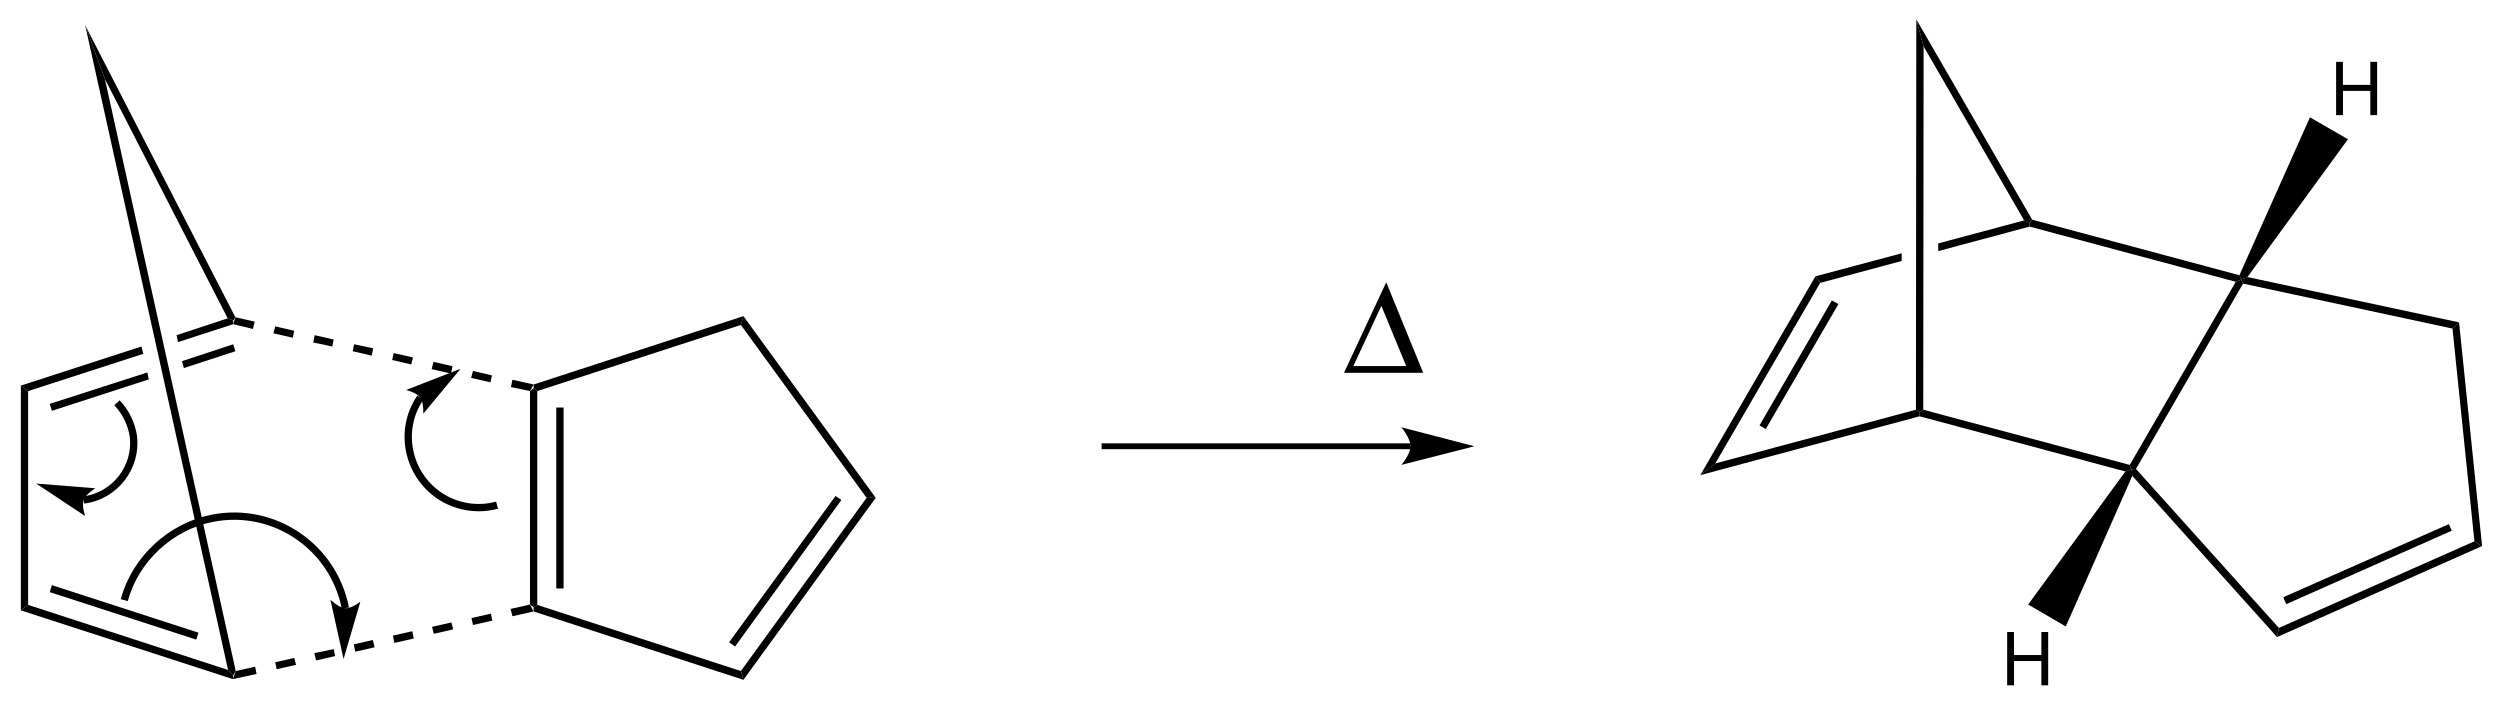 <?xml version="1.0" encoding="UTF-8"?>
<svg width="342pt" version="1.1" xmlns="http://www.w3.org/2000/svg" height="96pt" viewBox="0 0 342 96" xmlns:xlink="http://www.w3.org/1999/xlink">
 <defs>
  <clipPath id="Clip0">
   <path d="M0 0 L342 0 L342 96 L0 96 L0 0 Z" transform="translate(0, 0)"/>
  </clipPath>
 </defs>
 <g id="Background">
  <g id="Group1" clip-path="url(#Clip0)">
   <path style="fill:none;stroke:#000000; stroke-width:1; stroke-linecap:butt; stroke-linejoin:miter; stroke-dasharray:none;" d="M0 12.85 C1.5 7.25 6.35 2.75 12.05 1.65 C20.45 0 28.6 5.5 30.25 13.95 " transform="translate(17, 69.25)"/>
   <path style="fill:#000000; fill-rule:nonzero;stroke:none;" d="M1.8 8.101 L4.1 0.25 C4.1 0.25 2.95 1.2 2.05 1.15 C1.149 1.101 0 0 0 0 L1.8 8.101 " transform="translate(45.2, 82.05)"/>
   <path style="fill:#000000; fill-rule:nonzero;stroke:none;" d="M1 30 L0 30.75 L0 0 L1 0.75 L1 30 Z" transform="translate(2.85, 52.75)"/>
   <path style="fill:#000000; fill-rule:nonzero;stroke:none;" d="M28.351 8.9 L29.051 9.65 L29 10.15 L0 0.75 L1 0 L28.351 8.9 Z" transform="translate(2.85, 82.75)"/>
   <path style="fill:#000000; fill-rule:nonzero;stroke:none;" d="M20.351 6.5 L20.05 7.45 L0 0.95 L0.3 0 L20.351 6.5 Z" transform="translate(6.8, 80.05)"/>
   <path style="fill:#000000; fill-rule:nonzero;stroke:none;" d="M20.55 39.95 L20.25 40.399 L19.5 40.1 L2.699 7.35 L0 0 L20.55 39.95 Z" transform="translate(11.65, 3.45)"/>
   <path style="fill:#000000; fill-rule:nonzero;stroke:none;" d="M1 6.1 L0 5.35 L16.5 0 L16.75 1 L1 6.1 Z" transform="translate(2.85, 47.4)"/>
   <path style="fill:#000000; fill-rule:nonzero;stroke:none;" d="M7 0 L7.75 0.3 L7.75 0.8 L0.199 3.25 L0 2.3 L7 0 Z" transform="translate(24.15, 43.55)"/>
   <path style="fill:#000000; fill-rule:nonzero;stroke:none;" d="M0.3 5.25 L0 4.3 L13.351 0 L13.55 0.95 L0.3 5.25 Z" transform="translate(6.8, 50.95)"/>
   <path style="fill:#000000; fill-rule:nonzero;stroke:none;" d="M7 0 L7.3 0.95 L0.25 3.25 L0 2.301 L7 0 Z" transform="translate(24.9, 47.1)"/>
   <path style="fill:#000000; fill-rule:nonzero;stroke:none;" d="M1 29.65 L0.5 30 L0 29.601 L0 0.4 L0.5 0 L1 0.4 L1 29.65 Z" transform="translate(72.5, 53.1)"/>
   <path style="fill:#000000; fill-rule:nonzero;stroke:none;" d="M1 24.75 L0 24.75 L0 0 L1 0 L1 24.75 Z" transform="translate(76.1, 55.75)"/>
   <path style="fill:#000000; fill-rule:nonzero;stroke:none;" d="M28.35 9.05 L28.7 10.25 L0 0.9 L0 0.35 L0.5 0 L28.35 9.05 Z" transform="translate(73, 82.75)"/>
   <path style="fill:#000000; fill-rule:nonzero;stroke:none;" d="M17.2 0 L18.45 0 L0.35 24.9 L0 23.7 L17.2 0 Z" transform="translate(101.35, 68.1)"/>
   <path style="fill:#000000; fill-rule:nonzero;stroke:none;" d="M14.55 0 L15.35 0.551 L0.8 20.601 L0 20 L14.55 0 Z" transform="translate(99.75, 67.85)"/>
   <path style="fill:#000000; fill-rule:nonzero;stroke:none;" d="M0 1.2 L0.35 0 L18.45 24.85 L17.2 24.85 L0 1.2 Z" transform="translate(101.35, 43.25)"/>
   <path style="fill:#000000; fill-rule:nonzero;stroke:none;" d="M0.5 10.25 L0 9.85 L0 9.35 L28.7 0 L28.35 1.2 L0.5 10.25 Z" transform="translate(73, 43.25)"/>
   <path style="fill:#000000; fill-rule:nonzero;stroke:none;" d="M3.1 0.649 L2.6 1.55 L0 1 L0.199 0 L3.1 0.649 Z" transform="translate(69.9, 51.95)"/>
   <path style="fill:#000000; fill-rule:nonzero;stroke:none;" d="M2.85 0.6 L2.649 1.55 L0 0.95 L0.25 0 L2.85 0.6 Z" transform="translate(64.45, 50.75)"/>
   <path style="fill:#000000; fill-rule:nonzero;stroke:none;" d="M2.851 0.6 L2.65 1.6 L0 1 L0.25 0 L2.851 0.6 Z" transform="translate(59.05, 49.5)"/>
   <path style="fill:#000000; fill-rule:nonzero;stroke:none;" d="M2.85 0.601 L2.6 1.55 L0 0.95 L0.199 0 L2.85 0.601 Z" transform="translate(53.65, 48.3)"/>
   <path style="fill:#000000; fill-rule:nonzero;stroke:none;" d="M2.8 0.551 L2.6 1.551 L0 0.95 L0.2 0 L2.8 0.551 Z" transform="translate(48.25, 47.1)"/>
   <path style="fill:#000000; fill-rule:nonzero;stroke:none;" d="M2.801 0.601 L2.601 1.551 L0 1 L0.2 0 L2.801 0.601 Z" transform="translate(42.85, 45.85)"/>
   <path style="fill:#000000; fill-rule:nonzero;stroke:none;" d="M2.85 0.6 L2.649 1.55 L0 0.949 L0.25 0 L2.85 0.6 Z" transform="translate(37.4, 44.65)"/>
   <path style="fill:#000000; fill-rule:nonzero;stroke:none;" d="M2.949 0.6 L2.699 1.6 L0 0.949 L0.3 0 L2.949 0.6 Z" transform="translate(31.9, 43.4)"/>
   <path style="fill:#000000; fill-rule:nonzero;stroke:none;" d="M2.65 0 L3.15 0.95 L0.25 1.6 L0 0.6 L2.65 0 Z" transform="translate(69.85, 82.7)"/>
   <path style="fill:#000000; fill-rule:nonzero;stroke:none;" d="M2.65 0 L2.85 0.95 L0.2 1.55 L0 0.6 L2.65 0 Z" transform="translate(64.5, 83.95)"/>
   <path style="fill:#000000; fill-rule:nonzero;stroke:none;" d="M2.65 0 L2.9 0.949 L0.25 1.55 L0 0.6 L2.65 0 Z" transform="translate(59.1, 85.15)"/>
   <path style="fill:#000000; fill-rule:nonzero;stroke:none;" d="M2.65 0 L2.85 1 L0.2 1.601 L0 0.601 L2.65 0 Z" transform="translate(53.75, 86.35)"/>
   <path style="fill:#000000; fill-rule:nonzero;stroke:none;" d="M2.6 0 L2.85 1 L0.199 1.601 L0 0.601 L2.6 0 Z" transform="translate(48.4, 87.55)"/>
   <path style="fill:#000000; fill-rule:nonzero;stroke:none;" d="M2.65 0 L2.85 0.95 L0.25 1.55 L0 0.55 L2.65 0 Z" transform="translate(43, 88.8)"/>
   <path style="fill:#000000; fill-rule:nonzero;stroke:none;" d="M2.6 0 L2.85 0.95 L0.199 1.55 L0 0.6 L2.6 0 Z" transform="translate(37.65, 90)"/>
   <path style="fill:#000000; fill-rule:nonzero;stroke:none;" d="M3.051 0 L3.25 1 L0 1.7 L0.4 0.6 L3.051 0 Z" transform="translate(31.85, 91.2)"/>
   <path style="fill:none;stroke:#000000; stroke-width:1; stroke-linecap:butt; stroke-linejoin:miter; stroke-dasharray:none;" d="M13.5 14.699 C10.85 15.449 7.9 14.949 5.6 13.399 C1.2 10.399 0 4.399 3 0 " transform="translate(54.5, 54.4)"/>
   <path style="fill:#000000; fill-rule:nonzero;stroke:none;" d="M7.45 0 L0 2.899 C0 2.899 1.45 3.25 1.95 3.95 C2.45 4.649 2.351 6.149 2.351 6.149 L7.45 0 " transform="translate(55.55, 50.45)"/>
   <path style="fill:none;stroke:#000000; stroke-width:1; stroke-linecap:butt; stroke-linejoin:miter; stroke-dasharray:none;" d="M4.55 0 C5.75 1.25 6.55 2.9 6.8 4.601 C7.3 8.851 4.25 12.75 0 13.301 " transform="translate(11.45, 55.1)"/>
   <path style="fill:#000000; fill-rule:nonzero;stroke:none;" d="M0 0 L6.7 4.449 C6.7 4.449 6.2 3.05 6.5 2.25 C6.75 1.449 8.1 0.649 8.1 0.649 L0 0 " transform="translate(4.95, 66.15)"/>
   <path style="fill:#000000; fill-rule:nonzero;stroke:none;" d="M0 0 L2.699 7.35 L20.6 88.35 L20.25 88.95 L19.55 88.2 L0 0 Z" transform="translate(11.65, 3.45)"/>
   <path style="fill:none;stroke:#000000; stroke-width:0.8; stroke-linecap:butt; stroke-linejoin:miter; stroke-dasharray:none;" d="M42.3 0 L0 0 " transform="translate(150.7, 61.05)"/>
   <path style="fill:#000000; fill-rule:nonzero;stroke:none;" d="M10 2.6 L0 0 C0 0 1.25 1.45 1.25 2.6 C1.25 3.7 0 5.149 0 5.149 L10 2.6 " transform="translate(191.7, 58.45)"/>
   <path style="fill:#000000; fill-rule:nonzero;stroke:none;" d="M29.5 0 L30 0.351 L30 0.9 L0 8.95 L2.05 7.351 L29.5 0 Z" transform="translate(232.6, 56.05)"/>
   <path style="fill:#000000; fill-rule:nonzero;stroke:none;" d="M28.75 7.55 L29 8.15 L28.15 8.45 L0 0.9 L0 0.351 L0.5 0 L28.75 7.55 Z" transform="translate(262.6, 56.05)"/>
   <path style="fill:#000000; fill-rule:nonzero;stroke:none;" d="M14.5 0.3 L15.25 0 L15.5 0.55 L0.85 25.9 L0.25 25.95 L0 25.35 L14.5 0.3 Z" transform="translate(291.35, 38.25)"/>
   <path style="fill:#000000; fill-rule:nonzero;stroke:none;" d="M15.75 0 L16.4 0.9 L2.05 25.601 L0 27.2 L15.75 0 Z" transform="translate(232.6, 37.8)"/>
   <path style="fill:#000000; fill-rule:nonzero;stroke:none;" d="M9.9 0 L10.8 0.5 L0.85 17.601 L0 17.101 L9.9 0 Z" transform="translate(240.7, 41.1)"/>
   <path style="fill:#000000; fill-rule:nonzero;stroke:none;" d="M11.75 0 L12.5 0.3 L12.5 0.85 L0 4.199 L0 3.149 L11.75 0 Z" transform="translate(265.15, 30.15)"/>
   <path style="fill:#000000; fill-rule:nonzero;stroke:none;" d="M0.65 4.05 L0 3.149 L11.8 0 L11.8 1.05 L0.65 4.05 Z" transform="translate(248.35, 34.65)"/>
   <path style="fill:#000000; fill-rule:nonzero;stroke:none;" d="M0 0.95 L0 0.4 L0.35 0 L28.7 7.601 L28.95 8.2 L28.2 8.5 L0 0.95 Z" transform="translate(277.65, 30.05)"/>
   <path style="fill:#000000; fill-rule:nonzero;stroke:none;" d="M1 3.699 L0 0 L15.85 27.399 L15.5 27.8 L14.75 27.5 L1 3.699 Z" transform="translate(262.15, 2.65)"/>
   <path style="fill:#000000; fill-rule:nonzero;stroke:none;" d="M0.05 0 L1.05 3.699 L1 53.399 L0.5 53.75 L0 53.399 L0.05 0 Z" transform="translate(262.1, 2.65)"/>
   <path style="fill:#000000; fill-rule:nonzero;stroke:none;" d="M20.15 21.75 L19.9 23 L0.1 0.949 L0 0.05 L0.6 0 L20.15 21.75 Z" transform="translate(291.6, 64.15)"/>
   <path style="fill:#000000; fill-rule:nonzero;stroke:none;" d="M27 0 L28.05 0.65 L0 13.101 L0.25 11.851 L27 0 Z" transform="translate(311.5, 74.05)"/>
   <path style="fill:#000000; fill-rule:nonzero;stroke:none;" d="M22.65 0 L23.05 0.899 L0.4 10.95 L0 10 L22.65 0 Z" transform="translate(312.35, 71.7)"/>
   <path style="fill:#000000; fill-rule:nonzero;stroke:none;" d="M0 0.851 L0.9 0 L4.05 30.601 L3 29.95 L0 0.851 Z" transform="translate(335.5, 44.1)"/>
   <path style="fill:#000000; fill-rule:nonzero;stroke:none;" d="M0.25 0.899 L0 0.35 L0.85 0 L29.8 6.199 L28.9 7.05 L0.25 0.899 Z" transform="translate(306.6, 37.9)"/>
   <path style="fill:#000000; fill-rule:evenodd;stroke:none;" d="M4.68 3.97 L4.68 7.29 L5.61 7.29 L5.61 0 L4.68 0 L4.68 3.15 L0.93 3.15 L0.93 0 L0 0 L0 7.29 L0.94 7.29 L0.94 3.97 L4.68 3.97 Z" transform="translate(319.58, 8.46)"/>
   <path style="fill:#000000; fill-rule:nonzero;stroke:none;" d="M9.65 0 L14.85 3 L1.1 21.851 L0.25 22.2 L0 21.601 L9.65 0 Z" transform="translate(306.35, 16.05)"/>
   <path style="fill:#000000; fill-rule:evenodd;stroke:none;" d="M4.68 3.97 L4.68 7.29 L5.61 7.29 L5.61 0 L4.68 0 L4.68 3.15 L0.93 3.15 L0.93 0 L0 0 L0 7.29 L0.94 7.29 L0.94 3.97 L4.68 3.97 Z" transform="translate(274.58, 86.46)"/>
   <path style="fill:#000000; fill-rule:nonzero;stroke:none;" d="M5.15 21.5 L0 18.5 L13.3 0.3 L14.15 0 L14.25 0.899 L5.15 21.5 Z" transform="translate(277.45, 64.2)"/>
   <path style="fill:#000000; fill-rule:evenodd;stroke:none;" d="M0 12.384 L10.836 12.384 L5.778 0 L0 12.384 Z M1.278 11.466 L5.112 3.222 L8.514 11.466 L1.278 11.466 Z" transform="translate(183.858, 38.616)"/>
  </g>
 </g>
</svg>
